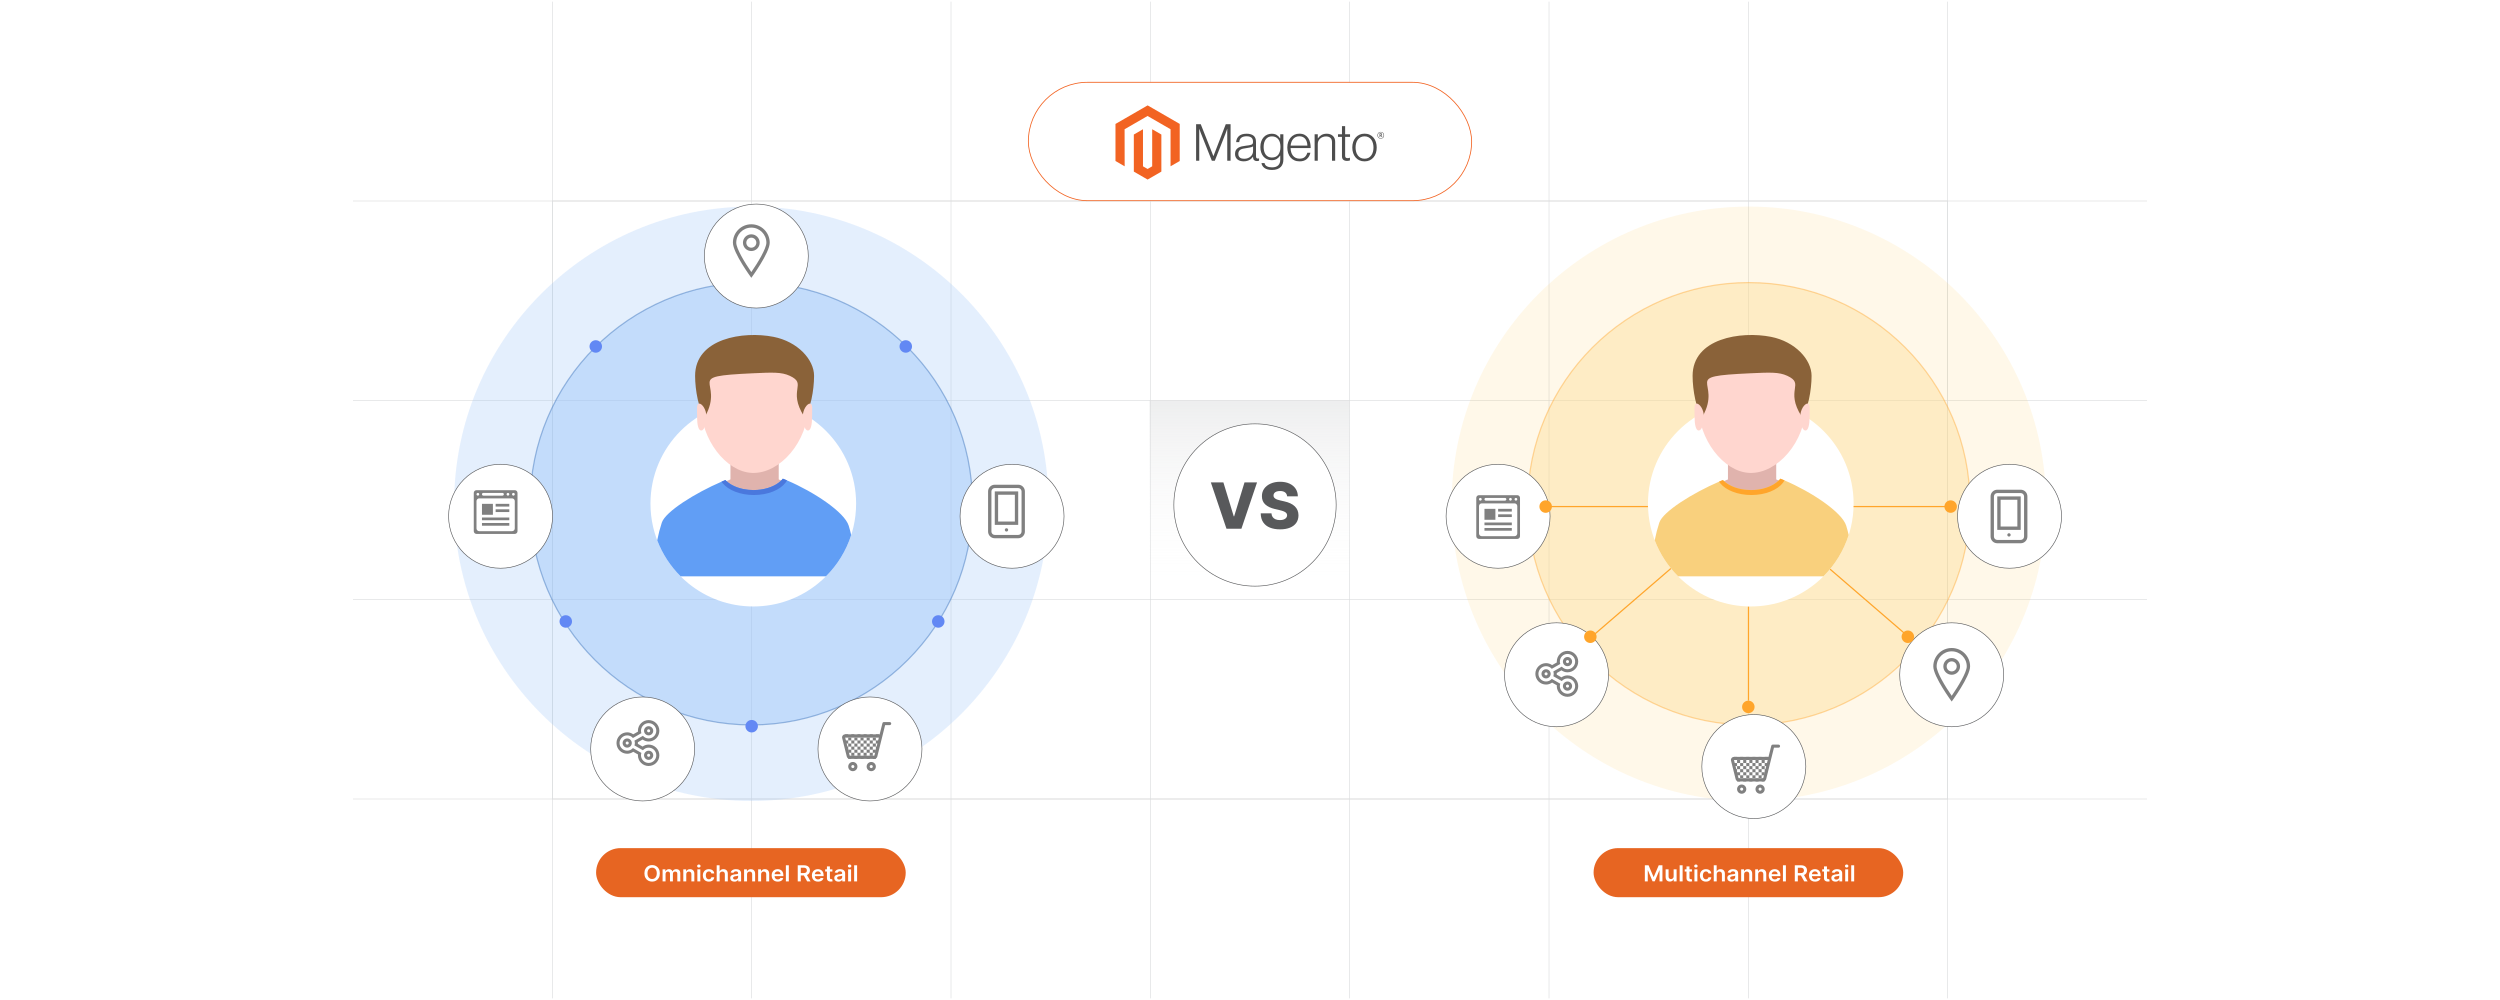 <?xml version="1.0" encoding="UTF-8"?><svg id="Layer_1" xmlns="http://www.w3.org/2000/svg" xmlns:xlink="http://www.w3.org/1999/xlink" viewBox="0 0 1000 400"><defs><linearGradient id="linear-gradient" x1="499.808" y1="240.084" x2="499.808" y2="160.084" gradientUnits="userSpaceOnUse"><stop offset=".054" stop-color="#fff" stop-opacity="0"/><stop offset=".984" stop-color="#dbdcdd"/></linearGradient><filter id="drop-shadow-1" filterUnits="userSpaceOnUse"><feOffset dx="2" dy="2"/><feGaussianBlur result="blur" stdDeviation="3"/><feFlood flood-color="#333" flood-opacity=".07"/><feComposite in2="blur" operator="in"/><feComposite in="SourceGraphic"/></filter><filter id="drop-shadow-2" filterUnits="userSpaceOnUse"><feOffset dx="2" dy="2"/><feGaussianBlur result="blur-2" stdDeviation="3"/><feFlood flood-color="#333" flood-opacity=".07"/><feComposite in2="blur-2" operator="in"/><feComposite in="SourceGraphic"/></filter><filter id="drop-shadow-3" filterUnits="userSpaceOnUse"><feOffset dx="2" dy="2"/><feGaussianBlur result="blur-3" stdDeviation="3"/><feFlood flood-color="#333" flood-opacity=".07"/><feComposite in2="blur-3" operator="in"/><feComposite in="SourceGraphic"/></filter><filter id="drop-shadow-4" filterUnits="userSpaceOnUse"><feOffset dx="2" dy="2"/><feGaussianBlur result="blur-4" stdDeviation="3"/><feFlood flood-color="#333" flood-opacity=".07"/><feComposite in2="blur-4" operator="in"/><feComposite in="SourceGraphic"/></filter><filter id="drop-shadow-5" filterUnits="userSpaceOnUse"><feOffset dx="2" dy="2"/><feGaussianBlur result="blur-5" stdDeviation="3"/><feFlood flood-color="#333" flood-opacity=".07"/><feComposite in2="blur-5" operator="in"/><feComposite in="SourceGraphic"/></filter><filter id="drop-shadow-6" filterUnits="userSpaceOnUse"><feOffset dx="2" dy="2"/><feGaussianBlur result="blur-6" stdDeviation="3"/><feFlood flood-color="#333" flood-opacity=".07"/><feComposite in2="blur-6" operator="in"/><feComposite in="SourceGraphic"/></filter><filter id="drop-shadow-7" filterUnits="userSpaceOnUse"><feOffset dx="2" dy="2"/><feGaussianBlur result="blur-7" stdDeviation="3"/><feFlood flood-color="#333" flood-opacity=".07"/><feComposite in2="blur-7" operator="in"/><feComposite in="SourceGraphic"/></filter><filter id="drop-shadow-8" filterUnits="userSpaceOnUse"><feOffset dx="2" dy="2"/><feGaussianBlur result="blur-8" stdDeviation="3"/><feFlood flood-color="#333" flood-opacity=".07"/><feComposite in2="blur-8" operator="in"/><feComposite in="SourceGraphic"/></filter><filter id="drop-shadow-9" filterUnits="userSpaceOnUse"><feOffset dx="2" dy="2"/><feGaussianBlur result="blur-9" stdDeviation="3"/><feFlood flood-color="#333" flood-opacity=".07"/><feComposite in2="blur-9" operator="in"/><feComposite in="SourceGraphic"/></filter><filter id="drop-shadow-10" filterUnits="userSpaceOnUse"><feOffset dx="2" dy="2"/><feGaussianBlur result="blur-10" stdDeviation="3"/><feFlood flood-color="#333" flood-opacity=".07"/><feComposite in2="blur-10" operator="in"/><feComposite in="SourceGraphic"/></filter><filter id="drop-shadow-11" filterUnits="userSpaceOnUse"><feOffset dx="2" dy="2"/><feGaussianBlur result="blur-11" stdDeviation="3"/><feFlood flood-color="#333" flood-opacity=".07"/><feComposite in2="blur-11" operator="in"/><feComposite in="SourceGraphic"/></filter></defs><rect width="1000" height="400" fill="#fff" stroke-width="0"/><rect x="220.929" y="80.399" width="558.141" height="239.202" fill="none" stroke="#dbdcdd" stroke-miterlimit="10" stroke-width=".25"/><polyline points="858.808 319.601 779.071 319.601 699.333 319.601 619.607 319.601 539.869 319.601 460.131 319.601 380.405 319.601 300.667 319.601 220.929 319.601 141.191 319.601" fill="none" stroke="#dbdcdd" stroke-miterlimit="10" stroke-width=".25"/><polyline points="141.191 239.863 220.929 239.863 300.667 239.863 380.405 239.863 460.131 239.863 539.869 239.863 619.607 239.863 699.333 239.863 779.071 239.863 858.808 239.863" fill="none" stroke="#dbdcdd" stroke-miterlimit="10" stroke-width=".25"/><polyline points="141.191 160.125 220.929 160.125 300.667 160.125 380.405 160.125 460.131 160.125 539.869 160.125 619.607 160.125 699.333 160.125 779.071 160.125 858.808 160.125" fill="none" stroke="#dbdcdd" stroke-miterlimit="10" stroke-width=".25"/><polyline points="858.808 80.399 779.071 80.399 699.333 80.399 619.607 80.399 539.869 80.399 460.131 80.399 380.405 80.399 300.667 80.399 220.929 80.399 141.191 80.399" fill="none" stroke="#dbdcdd" stroke-miterlimit="10" stroke-width=".25"/><polyline points="779.071 399.339 779.071 319.601 779.071 239.863 779.071 160.125 779.071 80.399 779.071 .661" fill="none" stroke="#dbdcdd" stroke-miterlimit="10" stroke-width=".25"/><polyline points="699.333 .661 699.333 80.399 699.333 160.125 699.333 239.863 699.333 319.601 699.333 399.339" fill="none" stroke="#dbdcdd" stroke-miterlimit="10" stroke-width=".25"/><polyline points="619.607 .661 619.607 80.399 619.607 160.125 619.607 239.863 619.607 319.601 619.607 399.339" fill="none" stroke="#dbdcdd" stroke-miterlimit="10" stroke-width=".25"/><polyline points="539.869 .661 539.869 80.399 539.869 160.125 539.869 239.863 539.869 319.601 539.869 399.339" fill="none" stroke="#dbdcdd" stroke-miterlimit="10" stroke-width=".25"/><polyline points="460.131 .661 460.131 80.399 460.131 160.125 460.131 239.863 460.131 319.601 460.131 399.339" fill="none" stroke="#dbdcdd" stroke-miterlimit="10" stroke-width=".25"/><polyline points="380.405 .661 380.405 80.399 380.405 160.125 380.405 239.863 380.405 319.601 380.405 399.339" fill="none" stroke="#dbdcdd" stroke-miterlimit="10" stroke-width=".25"/><polyline points="300.667 .661 300.667 80.399 300.667 160.125 300.667 239.863 300.667 319.601 300.667 399.339" fill="none" stroke="#dbdcdd" stroke-miterlimit="10" stroke-width=".25"/><polyline points="220.929 399.339 220.929 319.601 220.929 239.863 220.929 160.125 220.929 80.399 220.929 .661" fill="none" stroke="#dbdcdd" stroke-miterlimit="10" stroke-width=".25"/><rect x="459.808" y="160.084" width="80" height="80" fill="url(#linear-gradient)" opacity=".47" stroke-width="0"/><g filter="url(#drop-shadow-1)"><circle cx="500" cy="200" r="32.462" fill="#fff" stroke="#58595b" stroke-miterlimit="10" stroke-width=".25"/><path d="M487.354,190.958l4.147,13.584h.154l4.147-13.584h5.017l-6.258,18.546h-5.968l-6.257-18.546h5.017Z" fill="#58595b" stroke-width="0"/><path d="M512.845,196.518c-.06-.664-.327-1.182-.801-1.553-.475-.372-1.149-.558-2.024-.558-.579,0-1.062.076-1.449.227-.386.151-.676.357-.869.62s-.293.564-.299.901c-.012.277.044.522.168.733.123.212.305.398.543.557.238.16.526.301.865.421.338.121.718.227,1.141.317l1.594.362c.918.199,1.728.465,2.432.797s1.295.728,1.774,1.187c.48.459.844.986,1.092,1.584.247.598.374,1.269.38,2.011-.006,1.171-.302,2.177-.888,3.016-.585.839-1.426,1.481-2.522,1.929-1.096.446-2.416.67-3.962.67-1.552,0-2.903-.232-4.057-.697s-2.05-1.171-2.689-2.119c-.64-.947-.969-2.146-.987-3.595h4.292c.037.598.196,1.096.48,1.494.283.398.675.7,1.173.905s1.076.309,1.733.309c.605,0,1.119-.082,1.544-.245.426-.163.754-.39.983-.679.229-.29.347-.622.352-.996-.006-.351-.114-.65-.326-.901-.211-.25-.535-.468-.973-.652-.439-.184-.995-.354-1.671-.511l-1.938-.453c-1.605-.368-2.87-.965-3.794-1.788-.924-.824-1.383-1.94-1.376-3.347-.007-1.147.302-2.152.923-3.016.622-.863,1.482-1.536,2.581-2.019,1.099-.483,2.352-.725,3.758-.725,1.438,0,2.686.243,3.745.729,1.06.486,1.882,1.167,2.468,2.042.585.876.884,1.89.896,3.043h-4.293Z" fill="#58595b" stroke-width="0"/></g><rect x="238.437" y="339.245" width="123.849" height="19.635" rx="9.818" ry="9.818" fill="#e76522" stroke-width="0"/><path d="M263.935,349.336c0,.695-.135,1.29-.404,1.785-.271.494-.637.873-1.101,1.136-.465.263-.99.394-1.578.394s-1.113-.132-1.577-.396c-.465-.264-.831-.643-1.101-1.137-.271-.495-.405-1.089-.405-1.782,0-.695.135-1.291.405-1.785.27-.495.636-.873,1.101-1.136.464-.263.989-.395,1.577-.395s1.113.132,1.578.395c.464.263.83.641,1.101,1.136.27.494.404,1.09.404,1.785ZM262.713,349.336c0-.489-.079-.903-.238-1.24-.158-.337-.377-.593-.656-.766s-.602-.26-.967-.26c-.364,0-.686.087-.967.26-.279.173-.498.429-.656.766s-.237.751-.237,1.24.079.902.237,1.24c.158.337.377.592.656.766.28.173.603.26.967.26.365,0,.688-.087.967-.26.279-.174.498-.429.656-.766.159-.338.238-.751.238-1.24Z" fill="#fff" stroke-width="0"/><path d="M265.035,352.562v-4.84h1.134v.822h.059c.105-.277.278-.494.521-.65.242-.157.531-.235.868-.235.341,0,.628.079.863.238.234.158.399.374.496.647h.053c.111-.269.3-.483.565-.644.266-.161.581-.241.945-.241.463,0,.841.141,1.134.423.293.281.439.691.439,1.231v3.249h-1.188v-3.072c0-.301-.083-.52-.249-.66s-.369-.21-.609-.21c-.286,0-.51.086-.67.257-.161.172-.241.394-.241.667v3.019h-1.163v-3.119c0-.25-.078-.45-.234-.6-.156-.148-.359-.224-.61-.224-.171,0-.326.042-.466.125s-.251.199-.334.35-.125.325-.125.524v2.943h-1.185Z" fill="#fff" stroke-width="0"/><path d="M274.503,349.726v2.836h-1.185v-4.84h1.134v.822h.059c.116-.272.301-.486.556-.646.254-.159.569-.239.945-.239.347,0,.65.071.909.215.259.143.459.35.603.62.143.272.214.6.211.986v3.082h-1.185v-2.905c0-.323-.087-.577-.261-.76s-.413-.273-.719-.273c-.208,0-.392.043-.553.131-.16.087-.286.212-.376.376-.091.164-.137.362-.137.596Z" fill="#fff" stroke-width="0"/><path d="M279.54,347.035c-.189,0-.35-.06-.485-.181s-.203-.267-.203-.436c0-.172.067-.319.203-.44.136-.121.297-.182.485-.182.19,0,.352.06.486.182.134.12.201.268.201.44,0,.17-.067.315-.201.436-.135.121-.297.181-.486.181ZM278.943,352.562v-4.84h1.185v4.84h-1.185Z" fill="#fff" stroke-width="0"/><path d="M283.543,352.657c-.503,0-.934-.106-1.293-.318s-.636-.506-.829-.881c-.192-.375-.289-.808-.289-1.297,0-.491.098-.926.295-1.303.196-.377.474-.671.833-.882.359-.212.785-.317,1.276-.317.408,0,.77.072,1.086.216.315.144.567.347.755.608.189.262.295.566.321.915h-1.134c-.045-.232-.154-.428-.325-.584-.172-.156-.4-.235-.686-.235-.242,0-.456.062-.639.188-.184.125-.326.305-.428.538-.102.232-.152.512-.152.838,0,.33.05.612.15.849s.242.419.425.546c.182.127.397.19.644.19.175,0,.331-.032.47-.096.139-.065.255-.157.35-.279.094-.122.158-.27.192-.444h1.134c-.028.343-.133.645-.315.909-.181.264-.428.47-.74.617-.312.148-.68.223-1.101.223Z" fill="#fff" stroke-width="0"/><path d="M287.86,349.726v2.836h-1.185v-6.453h1.16v2.436h.059c.118-.273.301-.489.549-.647.248-.159.565-.238.948-.238.35,0,.654.07.914.211.26.142.462.347.605.618.144.271.215.602.215.992v3.082h-1.187v-2.905c0-.325-.086-.579-.26-.761s-.417-.273-.73-.273c-.209,0-.397.043-.561.131-.165.087-.294.212-.387.376s-.14.362-.14.596Z" fill="#fff" stroke-width="0"/><path d="M293.777,352.66c-.319,0-.606-.055-.86-.165-.254-.11-.455-.274-.603-.49-.147-.217-.222-.483-.222-.801,0-.273.053-.499.157-.677.105-.179.248-.322.43-.429.182-.107.386-.189.614-.244s.465-.097.709-.122c.295-.029.534-.056.718-.08s.317-.061.401-.113.126-.132.126-.241v-.019c0-.237-.073-.422-.22-.552-.145-.13-.356-.195-.632-.195-.291,0-.52.06-.69.183-.17.122-.283.266-.343.432l-1.107-.151c.088-.294.231-.54.433-.738.201-.199.446-.348.737-.448.29-.1.611-.149.963-.149.242,0,.484.027.725.082s.459.144.658.27c.198.125.358.295.479.509.122.215.183.482.183.804v3.239h-1.141v-.665h-.039c-.072.135-.173.26-.303.377-.131.116-.293.21-.488.28s-.425.105-.686.105ZM294.085,351.822c.238,0,.444-.046.619-.138.175-.091.31-.212.405-.363.095-.151.143-.316.143-.495v-.57c-.038.029-.101.057-.189.082-.089.025-.188.047-.297.066-.109.019-.218.035-.324.05-.107.015-.2.027-.278.038-.177.023-.336.06-.476.113s-.25.126-.331.219c-.08.094-.121.214-.121.361,0,.21.08.368.239.476s.362.161.609.161Z" fill="#fff" stroke-width="0"/><path d="M298.815,349.726v2.836h-1.185v-4.84h1.134v.822h.059c.116-.272.301-.486.556-.646.254-.159.569-.239.945-.239.347,0,.65.071.909.215.259.143.459.35.603.62.143.272.214.6.211.986v3.082h-1.185v-2.905c0-.323-.087-.577-.261-.76s-.413-.273-.719-.273c-.208,0-.392.043-.553.131-.16.087-.286.212-.376.376-.091.164-.137.362-.137.596Z" fill="#fff" stroke-width="0"/><path d="M304.441,349.726v2.836h-1.185v-4.84h1.134v.822h.059c.116-.272.301-.486.556-.646.254-.159.569-.239.945-.239.347,0,.65.071.909.215.259.143.459.35.603.62.143.272.214.6.211.986v3.082h-1.185v-2.905c0-.323-.087-.577-.261-.76s-.413-.273-.719-.273c-.208,0-.392.043-.553.131-.16.087-.286.212-.376.376-.091.164-.137.362-.137.596Z" fill="#fff" stroke-width="0"/><path d="M311.108,352.657c-.504,0-.94-.102-1.306-.305-.365-.202-.646-.49-.843-.863-.197-.373-.295-.812-.295-1.318,0-.498.099-.935.296-1.312.198-.377.475-.671.831-.882.355-.212.774-.317,1.255-.317.31,0,.603.048.879.144s.521.243.734.442c.213.2.381.454.503.762s.184.674.184,1.098v.35h-4.125v-.769h2.988c-.003-.219-.052-.413-.147-.585-.097-.171-.231-.306-.401-.404-.172-.099-.371-.148-.599-.148-.242,0-.455.057-.639.169s-.326.259-.428.441c-.102.182-.153.38-.155.597v.671c0,.282.054.522.16.724.107.2.257.353.449.46s.417.159.675.159c.173,0,.329-.023.469-.071.14-.047.261-.117.363-.209.102-.093.181-.207.232-.344l1.107.12c-.069.281-.202.526-.398.735s-.445.371-.749.485-.65.172-1.042.172Z" fill="#fff" stroke-width="0"/><path d="M315.534,346.109v6.453h-1.185v-6.453h1.185Z" fill="#fff" stroke-width="0"/><path d="M319.096,352.562v-6.453h2.516c.516,0,.948.086,1.299.258.351.173.616.414.797.724.18.31.27.671.27,1.082,0,.414-.091.772-.273,1.076-.182.304-.45.538-.804.703-.354.165-.789.247-1.305.247h-1.792v-.971h1.629c.301,0,.548-.04.74-.121s.335-.199.428-.356c.093-.156.139-.349.139-.578,0-.229-.047-.425-.141-.588-.094-.162-.237-.286-.429-.371-.192-.085-.44-.128-.744-.128h-1.114v5.477h-1.215ZM322.561,349.638l1.661,2.924h-1.356l-1.632-2.924h1.327Z" fill="#fff" stroke-width="0"/><path d="M327.201,352.657c-.504,0-.94-.102-1.306-.305-.365-.202-.646-.49-.843-.863-.197-.373-.295-.812-.295-1.318,0-.498.099-.935.296-1.312.198-.377.475-.671.831-.882.355-.212.774-.317,1.255-.317.31,0,.603.048.879.144s.521.243.734.442c.213.2.381.454.503.762s.184.674.184,1.098v.35h-4.125v-.769h2.988c-.003-.219-.052-.413-.147-.585-.097-.171-.231-.306-.401-.404-.172-.099-.371-.148-.599-.148-.242,0-.455.057-.639.169s-.326.259-.428.441c-.102.182-.153.38-.155.597v.671c0,.282.054.522.16.724.107.2.257.353.449.46s.417.159.675.159c.173,0,.329-.023.469-.071.14-.047.261-.117.363-.209.102-.093.181-.207.232-.344l1.107.12c-.069.281-.202.526-.398.735s-.445.371-.749.485-.65.172-1.042.172Z" fill="#fff" stroke-width="0"/><path d="M332.954,347.722v.882h-2.893v-.882h2.893ZM330.775,346.562h1.187v4.544c0,.153.024.271.073.352s.114.136.195.165c.08.03.17.045.269.045.074,0,.143-.006.205-.017.061-.01.109-.019.142-.028l.2.893c-.064.021-.153.044-.271.069-.116.024-.259.039-.427.044-.298.008-.565-.035-.803-.131-.238-.096-.427-.244-.565-.446-.139-.201-.207-.453-.205-.756v-4.733Z" fill="#fff" stroke-width="0"/><path d="M335.395,352.66c-.319,0-.606-.055-.86-.165-.254-.11-.455-.274-.603-.49-.147-.217-.222-.483-.222-.801,0-.273.053-.499.157-.677.105-.179.248-.322.43-.429.182-.107.386-.189.614-.244s.465-.097.709-.122c.295-.029.534-.056.718-.08s.317-.061.401-.113.126-.132.126-.241v-.019c0-.237-.073-.422-.22-.552-.145-.13-.356-.195-.632-.195-.291,0-.52.06-.69.183-.17.122-.283.266-.343.432l-1.107-.151c.088-.294.231-.54.433-.738.201-.199.446-.348.737-.448.29-.1.611-.149.963-.149.242,0,.484.027.725.082s.459.144.658.27c.198.125.358.295.479.509.122.215.183.482.183.804v3.239h-1.141v-.665h-.039c-.072.135-.173.26-.303.377-.131.116-.293.21-.488.28s-.425.105-.686.105ZM335.703,351.822c.238,0,.444-.046.619-.138.175-.091.31-.212.405-.363.095-.151.143-.316.143-.495v-.57c-.038.029-.101.057-.189.082-.089.025-.188.047-.297.066-.109.019-.218.035-.324.05-.107.015-.2.027-.278.038-.177.023-.336.06-.476.113s-.25.126-.331.219c-.08.094-.121.214-.121.361,0,.21.08.368.239.476s.362.161.609.161Z" fill="#fff" stroke-width="0"/><path d="M339.845,347.035c-.189,0-.35-.06-.485-.181s-.203-.267-.203-.436c0-.172.067-.319.203-.44.136-.121.297-.182.485-.182.19,0,.352.06.486.182.134.12.201.268.201.44,0,.17-.067.315-.201.436-.135.121-.297.181-.486.181ZM339.248,352.562v-4.84h1.185v4.84h-1.185Z" fill="#fff" stroke-width="0"/><path d="M342.838,346.109v6.453h-1.185v-6.453h1.185Z" fill="#fff" stroke-width="0"/><path d="M300.525,320.374c-65.546,0-118.872-53.326-118.872-118.874s53.326-118.87,118.872-118.87,118.874,53.326,118.874,118.87-53.326,118.874-118.874,118.874Z" fill="#97c2f8" opacity=".25" stroke-width="0"/><path d="M300.525,289.969c-48.78,0-88.466-39.687-88.466-88.468s39.687-88.465,88.466-88.465,88.468,39.687,88.468,88.465-39.687,88.468-88.468,88.468Z" fill="#97c2f8" opacity=".42" stroke="#2d68b2" stroke-miterlimit="10" stroke-width=".5"/><path d="M342.442,201.449c0,12.896-5.932,24.399-15.211,31.933-7.073,5.756-16.092,9.204-25.917,9.204s-18.844-3.448-25.917-9.204c-9.28-7.534-15.211-19.037-15.211-31.933,0-22.712,18.416-41.129,41.129-41.129s41.129,18.416,41.129,41.129Z" fill="#fff" stroke-width="0"/><g id="Layer_1-2"><polygon points="292.18 183.534 311.488 183.534 311.488 193.746 301.827 197.242 292.18 193.746 292.18 183.534" fill="#e0b3ad" fill-rule="evenodd" stroke-width="0"/><ellipse cx="301.834" cy="197.943" rx="15.997" ry="7.722" fill="#e0b3ad" stroke-width="0"/><path d="M340.483,214.003c-2.012,6.32-5.518,11.964-10.109,16.539h-58.121c-4.072-4.056-7.279-8.945-9.37-14.416.503-2.531,1.148-4.984,1.839-7.074,1.446-4.418,13.347-11.838,23.896-16.382h.016c.519-.236,1.022-.456,1.525-.66.141.157.283.299.44.44h.016c.173.173.362.33.566.472.126.11.252.204.377.283.204.157.409.283.629.424.016,0,.016.016.031.016.126.11.283.189.424.267h.016c.016,0,.016.016.031.016,1.336.77,2.924,1.337,4.669,1.698h.032c1.258.251,2.625.393,4.025.393,2.028,0,3.946-.283,5.644-.802.204-.063.409-.11.597-.204.519-.157,1.006-.346,1.478-.582.189-.094.393-.173.566-.267.503-.252.975-.535,1.415-.849.141-.094.252-.173.377-.283.063-.031.141-.094.204-.141.283-.22.535-.44.786-.692v-.016h.016c.079-.063.141-.142.22-.22.141-.173.283-.33.424-.503.55.22,1.101.456,1.666.692,10.722,4.559,23.016,12.703,24.682,18.127.362,1.163.692,2.421.99,3.726Z" fill="#619ef5" stroke-width="0"/><path d="M323.323,162.004c0,14.683-11.467,27.643-22.553,27.158-10.378-.454-20.424-13.414-20.424-27.158,0-24.39,10.806-25.934,20.773-26.12,10.99-.205,22.204.623,22.204,26.12Z" fill="#ffd6cf" fill-rule="evenodd" stroke-width="0"/><path d="M325.63,150.352c0,5.605-1.463,13.927-3.971,16.274-6.849-10.801,1.501-12.943-5.769-16.312-3.314-1.536-6.951-1.359-14.789-.998-28.826,1.329-10.868,2.677-19.089,17.313-2.51-2.347-3.973-10.671-3.973-16.276,0-15.063,19.326-18,31.365-15.616,9.673,1.915,16.226,9.091,16.226,15.616h0Z" fill="#8a6239" fill-rule="evenodd" stroke-width="0"/><path d="M279.659,161.425c1.153,0,2.913,2.319,2.913,5.332s-.934,5.456-2.087,5.456-1.652-2.443-1.652-5.456-.327-5.332.826-5.332h0Z" fill="#ffd6cf" fill-rule="evenodd" stroke-width="0"/><path d="M324.009,161.425c-1.153,0-2.913,2.319-2.913,5.332s.934,5.456,2.087,5.456,1.652-2.443,1.652-5.456.327-5.332-.826-5.332Z" fill="#ffd6cf" fill-rule="evenodd" stroke-width="0"/><path d="M292.18,193.636c-.584-.364-1.115-.762-1.582-1.189-.154-.141-.302-.286-.443-.433-.509.209-1.023.425-1.54.648.139.213.291.421.457.625,2.273,2.798,7.011,4.722,12.487,4.722,5.624,0,10.469-2.029,12.666-4.951.222-.295.416-.599.582-.91-.558-.237-1.111-.465-1.659-.682-.197.248-.414.489-.649.721-.307.304-.645.595-1.011.871-2.406,1.812-6.026,2.965-10.076,2.965-1.416,0-2.779-.141-4.056-.402-1.759-.359-3.355-.945-4.7-1.704-.162-.091-.321-.185-.475-.282h0Z" fill="#4a78dd" fill-rule="evenodd" stroke-width="0"/></g><path d="M342.448,201.442c0,4.386-.692,8.6-1.965,12.561-2.012,6.32-5.518,11.964-10.109,16.539-.99,1.006-2.044,1.949-3.144,2.846-7.074,5.754-16.099,9.197-25.909,9.197-9.826,0-18.85-3.443-25.924-9.197-1.1-.896-2.154-1.839-3.144-2.846-4.072-4.056-7.279-8.945-9.37-14.416-1.745-4.559-2.704-9.511-2.704-14.684,0-14.416,7.42-27.103,18.661-34.429.582-.393,1.179-.77,1.776-1.101.189-.126.377-.236.566-.33.377-.22.77-.44,1.163-.629.22-.126.44-.236.676-.346,5.502-2.751,11.728-4.292,18.299-4.292,7.059,0,13.725,1.792,19.526,4.936.126.063.236.126.362.205.33.173.66.346.975.566.267.142.535.299.786.456.629.377,1.242.786,1.839,1.226,10.659,7.42,17.639,19.777,17.639,33.738Z" fill="none" stroke-width="0"/><circle cx="300.526" cy="100.42" r="20.794" fill="#fff" filter="url(#drop-shadow-2)" stroke="#58595b" stroke-miterlimit="10" stroke-width=".25"/><g id="Location"><path d="M300.526,89.709c-4.067,0-7.364,3.297-7.364,7.364s7.364,14.058,7.364,14.058c0,0,7.364-9.991,7.364-14.058s-3.297-7.364-7.364-7.364ZM294.501,97.073c0-3.322,2.703-6.025,6.025-6.025s6.025,2.703,6.025,6.025c0,2.314-3.348,7.901-6.025,11.755-2.676-3.854-6.025-9.441-6.025-11.755ZM300.526,93.725c-1.849,0-3.347,1.498-3.347,3.347s1.498,3.347,3.347,3.347,3.347-1.498,3.347-3.347-1.498-3.347-3.347-3.347ZM300.526,99.081c-1.107,0-2.008-.901-2.008-2.008s.901-2.008,2.008-2.008,2.008.901,2.008,2.008-.901,2.008-2.008,2.008Z" fill="gray" fill-rule="evenodd" stroke-width="0"/></g><circle cx="255.065" cy="297.585" r="20.794" fill="#fff" filter="url(#drop-shadow-3)" stroke="#58595b" stroke-miterlimit="10" stroke-width=".25"/><g id="Share_1"><path d="M259.453,294.154c1.014,0,1.837-.823,1.837-1.837s-.823-1.837-1.837-1.837-1.837.823-1.837,1.837.823,1.837,1.837,1.837ZM259.453,291.705c.338,0,.612.275.612.612s-.274.612-.612.612-.612-.275-.612-.612.274-.612.612-.612ZM259.453,300.277c-1.014,0-1.837.823-1.837,1.837s.823,1.837,1.837,1.837,1.837-.823,1.837-1.837-.823-1.837-1.837-1.837ZM259.453,302.726c-.338,0-.612-.275-.612-.612s.274-.612.612-.612.612.275.612.612-.274.612-.612.612ZM250.881,295.379c-1.014,0-1.837.823-1.837,1.837s.823,1.837,1.837,1.837,1.837-.823,1.837-1.837-.823-1.837-1.837-1.837ZM250.881,297.828c-.338,0-.612-.275-.612-.612s.274-.612.612-.612.612.275.612.612-.274.612-.612.612Z" fill="gray" fill-rule="evenodd" stroke-width="0"/></g><g id="Share_2"><path d="M259.453,297.828c-.906,0-1.727.306-2.416.789l-1.901-1.086c.008-.105.031-.208.031-.316,0-.108-.023-.21-.031-.316l1.901-1.087c.689.484,1.509.79,2.416.79,2.365,0,4.286-1.918,4.286-4.286s-1.92-4.286-4.286-4.286-4.286,1.918-4.286,4.286c0,.108.023.21.031.316l-1.901,1.086c-.689-.483-1.509-.789-2.416-.789-2.366,0-4.286,1.918-4.286,4.286s1.919,4.286,4.286,4.286c.906,0,1.727-.306,2.416-.789l1.901,1.086c-.008.105-.031.208-.031.316,0,2.368,1.919,4.286,4.286,4.286s4.286-1.918,4.286-4.286-1.919-4.286-4.286-4.286ZM259.453,305.175c-1.688,0-3.061-1.373-3.061-3.061,0-.334.067-.648.166-.95l-.424-.243-1.888-1.079-1.075-.615c-.562.637-1.374,1.049-2.289,1.049-1.688,0-3.061-1.373-3.061-3.061s1.373-3.061,3.061-3.061c.915,0,1.727.411,2.289,1.049l.518-.295,1.785-1.021,1.085-.619c-.099-.301-.166-.616-.166-.95,0-1.688,1.373-3.061,3.061-3.061s3.061,1.373,3.061,3.061-1.373,3.061-3.061,3.061c-.915,0-1.727-.411-2.289-1.049l-.356.204-2.499,1.428-.532.304c.099.301.166.616.166.95s-.067.648-.166.95l.535.306,2.366,1.351.487.279c.562-.637,1.374-1.049,2.289-1.049,1.688,0,3.061,1.373,3.061,3.061s-1.373,3.061-3.061,3.061Z" fill="gray" stroke-width="0"/></g><circle cx="345.987" cy="297.585" r="20.794" fill="#fff" filter="url(#drop-shadow-4)" stroke="#58595b" stroke-miterlimit="10" stroke-width=".25"/><g id="Shopping_Cart_1"><path d="M338.06,293.728v1.228h1.228v-1.228h-1.228ZM338.06,296.185v1.228h1.228v-1.228h-1.228ZM340.517,294.957h-1.228v1.228h1.228v-1.228ZM341.745,293.728h-1.228v1.228h1.228v-1.228ZM341.745,296.185h-1.228v1.228h1.228v-1.228ZM340.517,297.414h-1.228v1.228h1.228v-1.228ZM338.06,298.642v1.228h1.228v-1.228h-1.228ZM339.288,299.871v1.228h1.228v-1.228h-1.228ZM340.517,298.642v1.228h1.228v-1.228h-1.228ZM340.517,301.099v1.228h1.228v-1.228h-1.228ZM339.288,303.556h1.228v-1.228h-1.228v1.228ZM341.745,303.556h1.228v-1.228h-1.228v1.228ZM341.745,299.871v1.228h1.228v-1.228h-1.228ZM341.745,297.414v1.228h1.228v-1.228h-1.228ZM342.974,296.185v-1.228h-1.228v1.228h1.228ZM344.202,293.728h-1.228v1.228h1.228v-1.228ZM344.202,297.414v-1.228h-1.228v1.228h1.228ZM342.974,298.642v1.228h1.228v-1.228h-1.228ZM342.974,301.099v1.228h1.228v-1.228h-1.228ZM344.202,303.556h1.228v-1.228h-1.228v1.228ZM344.202,299.871v1.228h1.228v-1.228h-1.228ZM345.43,298.642v-1.228h-1.228v1.228h1.228ZM345.43,296.185v-1.228h-1.228v1.228h1.228ZM346.659,293.728h-1.228v1.228h1.228v-1.228ZM346.659,297.414v-1.228h-1.228v1.228h1.228ZM345.43,299.871h1.228v-1.228h-1.228v1.228ZM345.43,301.099v1.228h1.228v-1.228h-1.228ZM346.659,303.556h1.228v-1.228h-1.228v1.228ZM346.659,301.099h1.228v-1.228h-1.228v1.228ZM346.659,298.642h1.228v-1.228h-1.228v1.228ZM347.887,296.185v-1.228h-1.228v1.228h1.228ZM349.116,293.728h-1.228v1.228h1.228v-1.228ZM347.887,297.414h1.228v-1.228h-1.228v1.228ZM347.887,299.871h1.228v-1.228h-1.228v1.228ZM347.887,302.327h1.228v-1.228h-1.228v1.228ZM350.344,303.556v-1.228h-1.228v1.228h1.228ZM349.116,301.099h1.228v-1.228h-1.228v1.228ZM349.116,298.642h1.228v-1.228h-1.228v1.228ZM349.116,294.957v1.228h1.228v-1.228h-1.228ZM351.573,293.728h-1.228v1.228h1.228v-1.228ZM351.573,297.414v-1.228h-1.228v1.228h1.228ZM351.573,299.871v-1.228h-1.228v1.228h1.228Z" fill="gray" fill-rule="evenodd" stroke-width="0"/></g><g id="Shopping_Cart_2"><path d="M341.131,304.784c-1.018,0-1.843.825-1.843,1.843s.825,1.843,1.843,1.843,1.843-.825,1.843-1.843-.825-1.843-1.843-1.843ZM341.131,307.241c-.339,0-.614-.275-.614-.614,0-.34.275-.614.614-.614s.614.275.614.614c0,.339-.275.614-.614.614ZM348.502,304.784c-1.018,0-1.843.825-1.843,1.843s.825,1.843,1.843,1.843,1.843-.825,1.843-1.843-.825-1.843-1.843-1.843ZM348.502,307.241c-.339,0-.614-.275-.614-.614,0-.34.275-.614.614-.614s.614.275.614.614c0,.339-.275.614-.614.614ZM355.872,288.815h-2.303c-.282,0-.527.192-.596.466l-1.112,4.448h-13.801c-.379,0-.735.175-.968.473-.233.298-.316.687-.224,1.054l1.843,7.371c.137.546.628.93,1.192.93h9.828c.564,0,1.055-.384,1.192-.93l3.127-12.582h1.823c.34,0,.614-.275.614-.614s-.275-.614-.614-.614ZM349.73,302.327h-9.828l-1.843-7.37h13.494l-1.824,7.37Z" fill="gray" fill-rule="evenodd" stroke-width="0"/></g><circle cx="402.82" cy="204.502" r="20.794" fill="#fff" filter="url(#drop-shadow-5)" stroke="#58595b" stroke-miterlimit="10" stroke-width=".25"/><g id="Mobile_1"><path d="M407.281,193.885h-9.372c-1.479,0-2.678,1.199-2.678,2.678v16.066c0,1.479,1.199,2.678,2.678,2.678h9.372c1.479,0,2.678-1.199,2.678-2.678v-16.066c0-1.479-1.199-2.678-2.678-2.678ZM408.62,212.629c0,.739-.6,1.339-1.339,1.339h-9.372c-.739,0-1.339-.6-1.339-1.339v-16.066c0-.739.6-1.339,1.339-1.339h9.372c.739,0,1.339.6,1.339,1.339v16.066ZM402.595,211.29c-.37,0-.669.299-.669.669s.299.669.669.669.669-.299.669-.669-.299-.669-.669-.669Z" fill="gray" fill-rule="evenodd" stroke-width="0"/></g><g id="Mobile_2"><path d="M397.909,196.563v13.389h9.372v-13.389h-9.372ZM405.942,208.613h-6.694v-10.711h6.694v10.711Z" fill="gray" stroke-width="0"/></g><circle cx="198.232" cy="204.502" r="20.794" fill="#fff" filter="url(#drop-shadow-6)" stroke="#58595b" stroke-miterlimit="10" stroke-width=".25"/><g id="Application_1"><path d="M197.161,201.536h-4.375v4.375h4.375v-4.375ZM192.786,208.099h10.938v-1.094h-10.938v1.094ZM192.786,210.286h10.938v-1.094h-10.938v1.094ZM198.255,201.536v1.094h5.469v-1.094h-5.469ZM198.255,204.818h5.469v-1.094h-5.469v1.094Z" fill="gray" fill-rule="evenodd" stroke-width="0"/></g><g id="Application_2"><path d="M205.911,196.068h-15.312c-.603,0-1.094.491-1.094,1.094v15.312c0,.603.491,1.094,1.094,1.094h15.312c.603,0,1.094-.491,1.094-1.094v-15.312c0-.603-.491-1.094-1.094-1.094ZM203.177,197.161c.302,0,.547.245.547.547s-.245.547-.547.547-.547-.245-.547-.547.245-.547.547-.547ZM193.333,197.161h7.656c.302,0,.547.245.547.547s-.245.547-.547.547h-7.656c-.302,0-.547-.245-.547-.547s.245-.547.547-.547ZM191.146,197.161c.302,0,.547.245.547.547s-.245.547-.547.547-.547-.245-.547-.547.245-.547.547-.547ZM205.911,211.38c0,.603-.491,1.094-1.094,1.094h-13.125c-.603,0-1.094-.491-1.094-1.094v-10.938c0-.603.491-1.094,1.094-1.094h13.125c.603,0,1.094.491,1.094,1.094v10.938ZM205.364,198.255c-.302,0-.547-.245-.547-.547s.245-.547.547-.547.547.245.547.547-.245.547-.547.547Z" fill="gray" stroke-width="0"/></g><circle cx="238.309" cy="138.584" r="2.5" fill="#6288f4" stroke-width="0"/><circle cx="362.308" cy="138.584" r="2.5" fill="#6288f4" stroke-width="0"/><circle cx="375.308" cy="248.584" r="2.5" fill="#6288f4" stroke-width="0"/><circle cx="226.309" cy="248.584" r="2.5" fill="#6288f4" stroke-width="0"/><circle cx="300.667" cy="290.481" r="2.5" fill="#6288f4" stroke-width="0"/><path d="M699.525,320.374c-65.546,0-118.872-53.326-118.872-118.874s53.326-118.87,118.872-118.87,118.874,53.326,118.874,118.87-53.326,118.874-118.874,118.874Z" fill="#fdc346" opacity=".12" stroke-width="0"/><path d="M699.525,289.969c-48.78,0-88.466-39.687-88.466-88.468s39.687-88.465,88.466-88.465,88.468,39.687,88.468,88.465-39.687,88.468-88.468,88.468Z" fill="#fddc95" opacity=".42" stroke="#ffa52b" stroke-miterlimit="10" stroke-width=".5"/><line x1="699.39" y1="242.586" x2="699.39" y2="280.262" fill="none" stroke="#ffa52b" stroke-miterlimit="10" stroke-width=".5"/><line x1="668.381" y1="227.367" x2="636.67" y2="254.698" fill="none" stroke="#ffa52b" stroke-miterlimit="10" stroke-width=".5"/><line x1="731.67" y1="227.367" x2="763.381" y2="254.698" fill="none" stroke="#ffa52b" stroke-miterlimit="10" stroke-width=".5"/><line x1="618.265" y1="202.63" x2="659.179" y2="202.63" fill="none" stroke="#ffa52b" stroke-miterlimit="10" stroke-width=".5"/><line x1="738.265" y1="202.63" x2="779.179" y2="202.63" fill="none" stroke="#ffa52b" stroke-miterlimit="10" stroke-width=".5"/><path d="M741.442,201.449c0,12.896-5.932,24.399-15.211,31.933-7.073,5.756-16.092,9.204-25.917,9.204s-18.844-3.448-25.917-9.204c-9.28-7.534-15.211-19.037-15.211-31.933,0-22.712,18.416-41.129,41.129-41.129s41.129,18.416,41.129,41.129Z" fill="#fff" stroke-width="0"/><g id="Layer_1-3"><polygon points="691.181 183.534 710.488 183.534 710.488 193.746 700.827 197.242 691.181 193.746 691.181 183.534" fill="#e0b3ad" fill-rule="evenodd" stroke-width="0"/><ellipse cx="700.834" cy="197.943" rx="15.997" ry="7.722" fill="#e0b3ad" stroke-width="0"/><path d="M739.483,214.003c-2.012,6.32-5.518,11.964-10.109,16.539h-58.121c-4.072-4.056-7.279-8.945-9.37-14.416.503-2.531,1.148-4.984,1.839-7.074,1.446-4.418,13.347-11.838,23.896-16.382h.016c.519-.236,1.022-.456,1.525-.66.141.157.283.299.44.44h.016c.173.173.362.33.566.472.126.11.252.204.377.283.204.157.409.283.629.424.016,0,.016.016.031.016.126.11.283.189.424.267h.016c.016,0,.016.016.031.016,1.336.77,2.924,1.337,4.669,1.698h.032c1.258.251,2.625.393,4.025.393,2.028,0,3.946-.283,5.644-.802.204-.063.409-.11.597-.204.519-.157,1.006-.346,1.478-.582.189-.094.393-.173.566-.267.503-.252.975-.535,1.415-.849.141-.094.252-.173.377-.283.063-.031.141-.094.204-.141.283-.22.535-.44.786-.692v-.016h.016c.079-.063.141-.142.22-.22.141-.173.283-.33.424-.503.55.22,1.101.456,1.666.692,10.722,4.559,23.016,12.703,24.682,18.127.362,1.163.692,2.421.99,3.726Z" fill="#f9d07d" stroke-width="0"/><path d="M722.323,162.004c0,14.683-11.467,27.643-22.553,27.158-10.378-.454-20.424-13.414-20.424-27.158,0-24.39,10.806-25.934,20.773-26.12,10.99-.205,22.204.623,22.204,26.12Z" fill="#ffd6cf" fill-rule="evenodd" stroke-width="0"/><path d="M724.63,150.352c0,5.605-1.463,13.927-3.971,16.274-6.849-10.801,1.501-12.943-5.769-16.312-3.314-1.536-6.951-1.359-14.789-.998-28.826,1.329-10.868,2.677-19.089,17.313-2.51-2.347-3.973-10.671-3.973-16.276,0-15.063,19.326-18,31.365-15.616,9.673,1.915,16.226,9.091,16.226,15.616h0Z" fill="#8a6239" fill-rule="evenodd" stroke-width="0"/><path d="M678.659,161.425c1.153,0,2.913,2.319,2.913,5.332s-.934,5.456-2.087,5.456-1.652-2.443-1.652-5.456-.327-5.332.826-5.332h0Z" fill="#ffd6cf" fill-rule="evenodd" stroke-width="0"/><path d="M723.009,161.425c-1.153,0-2.913,2.319-2.913,5.332s.934,5.456,2.087,5.456,1.652-2.443,1.652-5.456.327-5.332-.826-5.332Z" fill="#ffd6cf" fill-rule="evenodd" stroke-width="0"/><path d="M691.18,193.636c-.584-.364-1.115-.762-1.582-1.189-.154-.141-.302-.286-.443-.433-.509.209-1.023.425-1.54.648.139.213.291.421.457.625,2.273,2.798,7.011,4.722,12.487,4.722,5.624,0,10.469-2.029,12.666-4.951.222-.295.416-.599.582-.91-.558-.237-1.111-.465-1.659-.682-.197.248-.414.489-.649.721-.307.304-.645.595-1.011.871-2.406,1.812-6.026,2.965-10.076,2.965-1.416,0-2.779-.141-4.056-.402-1.759-.359-3.355-.945-4.7-1.704-.162-.091-.321-.185-.475-.282h0Z" fill="#ffa52b" fill-rule="evenodd" stroke-width="0"/></g><path d="M741.448,201.442c0,4.386-.692,8.6-1.965,12.561-2.012,6.32-5.518,11.964-10.109,16.539-.99,1.006-2.044,1.949-3.144,2.846-7.074,5.754-16.099,9.197-25.909,9.197-9.826,0-18.85-3.443-25.924-9.197-1.1-.896-2.154-1.839-3.144-2.846-4.072-4.056-7.279-8.945-9.37-14.416-1.745-4.559-2.704-9.511-2.704-14.684,0-14.416,7.42-27.103,18.661-34.429.582-.393,1.179-.77,1.776-1.101.189-.126.377-.236.566-.33.377-.22.77-.44,1.163-.629.22-.126.44-.236.676-.346,5.502-2.751,11.728-4.292,18.299-4.292,7.059,0,13.725,1.792,19.526,4.936.126.063.236.126.362.205.33.173.66.346.975.566.267.142.535.299.786.456.629.377,1.242.786,1.839,1.226,10.659,7.42,17.639,19.777,17.639,33.738Z" fill="none" stroke-width="0"/><g filter="url(#drop-shadow-7)"><circle cx="778.678" cy="267.909" r="20.794" fill="#fff" stroke="#58595b" stroke-miterlimit="10" stroke-width=".25"/><g id="Location-2"><path d="M778.678,257.198c-4.067,0-7.364,3.297-7.364,7.364s7.364,14.058,7.364,14.058c0,0,7.364-9.991,7.364-14.058s-3.297-7.364-7.364-7.364ZM772.654,264.562c0-3.322,2.703-6.025,6.025-6.025s6.025,2.703,6.025,6.025c0,2.314-3.348,7.901-6.025,11.755-2.676-3.854-6.025-9.441-6.025-11.755ZM778.678,261.214c-1.849,0-3.347,1.498-3.347,3.347s1.498,3.347,3.347,3.347,3.347-1.498,3.347-3.347-1.498-3.347-3.347-3.347ZM778.678,266.57c-1.107,0-2.008-.901-2.008-2.008s.901-2.008,2.008-2.008,2.008.901,2.008,2.008-.901,2.008-2.008,2.008Z" fill="gray" fill-rule="evenodd" stroke-width="0"/></g></g><g filter="url(#drop-shadow-8)"><circle cx="620.611" cy="267.909" r="20.794" fill="#fff" stroke="#58595b" stroke-miterlimit="10" stroke-width=".25"/><g id="Share_1-2"><path d="M625,264.478c1.014,0,1.837-.823,1.837-1.837s-.823-1.837-1.837-1.837-1.837.823-1.837,1.837.823,1.837,1.837,1.837ZM625,262.029c.338,0,.612.275.612.612s-.274.612-.612.612-.612-.275-.612-.612.274-.612.612-.612ZM625,270.601c-1.014,0-1.837.823-1.837,1.837s.823,1.837,1.837,1.837,1.837-.823,1.837-1.837-.823-1.837-1.837-1.837ZM625,273.05c-.338,0-.612-.275-.612-.612s.274-.612.612-.612.612.275.612.612-.274.612-.612.612ZM616.428,265.703c-1.014,0-1.837.823-1.837,1.837s.823,1.837,1.837,1.837,1.837-.823,1.837-1.837-.823-1.837-1.837-1.837ZM616.428,268.152c-.338,0-.612-.275-.612-.612s.274-.612.612-.612.612.275.612.612-.274.612-.612.612Z" fill="gray" fill-rule="evenodd" stroke-width="0"/></g><g id="Share_2-2"><path d="M625,268.152c-.906,0-1.727.306-2.416.789l-1.901-1.086c.008-.105.031-.208.031-.316,0-.108-.023-.21-.031-.316l1.901-1.087c.689.484,1.509.79,2.416.79,2.365,0,4.286-1.918,4.286-4.286s-1.92-4.286-4.286-4.286-4.286,1.918-4.286,4.286c0,.108.023.21.031.316l-1.901,1.086c-.689-.483-1.509-.789-2.416-.789-2.366,0-4.286,1.918-4.286,4.286s1.919,4.286,4.286,4.286c.906,0,1.727-.306,2.416-.789l1.901,1.086c-.008.105-.031.208-.031.316,0,2.368,1.919,4.286,4.286,4.286s4.286-1.918,4.286-4.286-1.919-4.286-4.286-4.286ZM625,275.499c-1.688,0-3.061-1.373-3.061-3.061,0-.334.067-.648.166-.95l-.424-.243-1.888-1.079-1.075-.615c-.562.637-1.374,1.049-2.289,1.049-1.688,0-3.061-1.373-3.061-3.061s1.373-3.061,3.061-3.061c.915,0,1.727.411,2.289,1.049l.518-.295,1.785-1.021,1.085-.619c-.099-.301-.166-.616-.166-.95,0-1.688,1.373-3.061,3.061-3.061s3.061,1.373,3.061,3.061-1.373,3.061-3.061,3.061c-.915,0-1.727-.411-2.289-1.049l-.356.204-2.499,1.428-.532.304c.099.301.166.616.166.95s-.067.648-.166.95l.534.306,2.366,1.351.487.279c.562-.637,1.374-1.049,2.289-1.049,1.688,0,3.061,1.373,3.061,3.061s-1.373,3.061-3.061,3.061Z" fill="gray" stroke-width="0"/></g></g><g filter="url(#drop-shadow-9)"><circle cx="699.526" cy="304.613" r="20.794" fill="#fff" stroke="#58595b" stroke-miterlimit="10" stroke-width=".25"/><g id="Shopping_Cart_1-2"><path d="M691.599,300.757v1.228h1.228v-1.228h-1.228ZM691.599,303.214v1.228h1.228v-1.228h-1.228ZM694.056,301.986h-1.228v1.228h1.228v-1.228ZM695.284,300.757h-1.228v1.228h1.228v-1.228ZM695.284,303.214h-1.228v1.228h1.228v-1.228ZM694.056,304.443h-1.228v1.228h1.228v-1.228ZM691.599,305.671v1.228h1.228v-1.228h-1.228ZM692.827,306.899v1.228h1.228v-1.228h-1.228ZM694.056,305.671v1.228h1.228v-1.228h-1.228ZM694.056,308.128v1.228h1.228v-1.228h-1.228ZM692.827,310.585h1.228v-1.228h-1.228v1.228ZM695.284,310.585h1.228v-1.228h-1.228v1.228ZM695.284,306.899v1.228h1.228v-1.228h-1.228ZM695.284,304.443v1.228h1.228v-1.228h-1.228ZM696.512,303.214v-1.228h-1.228v1.228h1.228ZM697.741,300.757h-1.228v1.228h1.228v-1.228ZM697.741,304.443v-1.228h-1.228v1.228h1.228ZM696.512,305.671v1.228h1.228v-1.228h-1.228ZM696.512,308.128v1.228h1.228v-1.228h-1.228ZM697.741,310.585h1.228v-1.228h-1.228v1.228ZM697.741,306.899v1.228h1.228v-1.228h-1.228ZM698.969,305.671v-1.228h-1.228v1.228h1.228ZM698.969,303.214v-1.228h-1.228v1.228h1.228ZM700.198,300.757h-1.228v1.228h1.228v-1.228ZM700.198,304.443v-1.228h-1.228v1.228h1.228ZM698.969,306.899h1.228v-1.228h-1.228v1.228ZM698.969,308.128v1.228h1.228v-1.228h-1.228ZM700.198,310.585h1.228v-1.228h-1.228v1.228ZM700.198,308.128h1.228v-1.228h-1.228v1.228ZM700.198,305.671h1.228v-1.228h-1.228v1.228ZM701.426,303.214v-1.228h-1.228v1.228h1.228ZM702.654,300.757h-1.228v1.228h1.228v-1.228ZM701.426,304.443h1.228v-1.228h-1.228v1.228ZM701.426,306.899h1.228v-1.228h-1.228v1.228ZM701.426,309.356h1.228v-1.228h-1.228v1.228ZM703.883,310.585v-1.228h-1.228v1.228h1.228ZM702.654,308.128h1.228v-1.228h-1.228v1.228ZM702.654,305.671h1.228v-1.228h-1.228v1.228ZM702.654,301.986v1.228h1.228v-1.228h-1.228ZM705.111,300.757h-1.228v1.228h1.228v-1.228ZM705.111,304.443v-1.228h-1.228v1.228h1.228ZM705.111,306.899v-1.228h-1.228v1.228h1.228Z" fill="gray" fill-rule="evenodd" stroke-width="0"/></g><g id="Shopping_Cart_2-2"><path d="M694.67,311.813c-1.018,0-1.843.825-1.843,1.843s.825,1.843,1.843,1.843,1.843-.825,1.843-1.843-.825-1.843-1.843-1.843ZM694.67,314.27c-.339,0-.614-.275-.614-.614,0-.34.275-.614.614-.614s.614.275.614.614c0,.339-.275.614-.614.614ZM702.04,311.813c-1.018,0-1.843.825-1.843,1.843s.825,1.843,1.843,1.843,1.843-.825,1.843-1.843-.825-1.843-1.843-1.843ZM702.04,314.27c-.339,0-.614-.275-.614-.614,0-.34.275-.614.614-.614s.614.275.614.614c0,.339-.275.614-.614.614ZM709.411,295.844h-2.303c-.282,0-.527.192-.596.466l-1.112,4.448h-13.801c-.379,0-.735.175-.968.473-.233.298-.316.687-.224,1.054l1.843,7.371c.137.546.628.93,1.192.93h9.828c.564,0,1.055-.384,1.192-.93l3.127-12.582h1.823c.34,0,.614-.275.614-.614s-.275-.614-.614-.614ZM703.269,309.356h-9.828l-1.843-7.37h13.494l-1.824,7.37Z" fill="gray" fill-rule="evenodd" stroke-width="0"/></g></g><g filter="url(#drop-shadow-10)"><circle cx="801.819" cy="204.502" r="20.794" fill="#fff" stroke="#58595b" stroke-miterlimit="10" stroke-width=".25"/><g id="Mobile_1-2"><path d="M806.281,193.885h-9.372c-1.479,0-2.678,1.199-2.678,2.678v16.066c0,1.479,1.199,2.678,2.678,2.678h9.372c1.479,0,2.678-1.199,2.678-2.678v-16.066c0-1.479-1.199-2.678-2.678-2.678ZM807.62,212.629c0,.739-.6,1.339-1.339,1.339h-9.372c-.739,0-1.339-.6-1.339-1.339v-16.066c0-.739.6-1.339,1.339-1.339h9.372c.739,0,1.339.6,1.339,1.339v16.066ZM801.595,211.29c-.37,0-.669.299-.669.669s.299.669.669.669.669-.299.669-.669-.299-.669-.669-.669Z" fill="gray" fill-rule="evenodd" stroke-width="0"/></g><g id="Mobile_2-2"><path d="M796.909,196.563v13.389h9.372v-13.389h-9.372ZM804.942,208.613h-6.694v-10.711h6.694v10.711Z" fill="gray" stroke-width="0"/></g></g><g filter="url(#drop-shadow-11)"><circle cx="597.232" cy="204.502" r="20.794" fill="#fff" stroke="#58595b" stroke-miterlimit="10" stroke-width=".25"/><g id="Application_1-2"><path d="M596.161,201.536h-4.375v4.375h4.375v-4.375ZM591.786,208.099h10.938v-1.094h-10.938v1.094ZM591.786,210.286h10.938v-1.094h-10.938v1.094ZM597.255,201.536v1.094h5.469v-1.094h-5.469ZM597.255,204.818h5.469v-1.094h-5.469v1.094Z" fill="gray" fill-rule="evenodd" stroke-width="0"/></g><g id="Application_2-2"><path d="M604.911,196.068h-15.312c-.603,0-1.094.491-1.094,1.094v15.312c0,.603.491,1.094,1.094,1.094h15.312c.603,0,1.094-.491,1.094-1.094v-15.312c0-.603-.491-1.094-1.094-1.094ZM602.177,197.161c.302,0,.547.245.547.547s-.245.547-.547.547-.547-.245-.547-.547.245-.547.547-.547ZM592.333,197.161h7.656c.302,0,.547.245.547.547s-.245.547-.547.547h-7.656c-.302,0-.547-.245-.547-.547s.245-.547.547-.547ZM590.146,197.161c.302,0,.547.245.547.547s-.245.547-.547.547-.547-.245-.547-.547.245-.547.547-.547ZM604.911,211.38c0,.603-.491,1.094-1.094,1.094h-13.125c-.603,0-1.094-.491-1.094-1.094v-10.938c0-.603.491-1.094,1.094-1.094h13.125c.603,0,1.094.491,1.094,1.094v10.938ZM604.364,198.255c-.302,0-.547-.245-.547-.547s.245-.547.547-.547.547.245.547.547-.245.547-.547.547Z" fill="gray" stroke-width="0"/></g></g><circle cx="618.265" cy="202.63" r="2.5" fill="#ffa52b" stroke-width="0"/><circle cx="636.137" cy="254.698" r="2.5" fill="#ffa52b" stroke-width="0"/><circle cx="699.333" cy="282.762" r="2.5" fill="#ffa52b" stroke-width="0"/><circle cx="780.265" cy="202.63" r="2.5" fill="#ffa52b" stroke-width="0"/><circle cx="763.137" cy="254.698" r="2.5" fill="#ffa52b" stroke-width="0"/><rect x="637.437" y="339.245" width="123.849" height="19.635" rx="9.818" ry="9.818" fill="#e76522" stroke-width="0"/><path d="M657.939,346.109h1.487l1.992,4.676h.078l1.992-4.676h1.487v6.453h-1.166v-4.434h-.062l-1.855,4.415h-.871l-1.855-4.425h-.062v4.443h-1.166v-6.453Z" fill="#fff" stroke-width="0"/><path d="M669.455,350.527v-2.805h1.187v4.84h-1.15v-.86h-.052c-.114.272-.3.493-.559.665s-.577.259-.955.259c-.33,0-.621-.071-.873-.213-.253-.142-.45-.349-.592-.621-.142-.272-.213-.602-.213-.988v-3.081h1.185v2.905c0,.307.088.55.263.731s.404.272.688.272c.175,0,.345-.041.508-.123.164-.082.299-.204.405-.367.105-.163.158-.367.158-.612Z" fill="#fff" stroke-width="0"/><path d="M673.045,346.109v6.453h-1.185v-6.453h1.185Z" fill="#fff" stroke-width="0"/><path d="M676.777,347.722v.882h-2.893v-.882h2.893ZM674.598,346.562h1.187v4.544c0,.153.024.271.073.352s.114.136.195.165c.08.03.17.045.269.045.074,0,.143-.006.205-.017.061-.01.109-.019.142-.028l.2.893c-.064.021-.153.044-.271.069-.116.024-.259.039-.427.044-.298.008-.565-.035-.803-.131-.238-.096-.427-.244-.565-.446-.139-.201-.207-.453-.205-.756v-4.733Z" fill="#fff" stroke-width="0"/><path d="M678.366,347.035c-.189,0-.35-.06-.485-.181s-.203-.267-.203-.436c0-.172.067-.319.203-.44.136-.121.297-.182.485-.182.19,0,.352.06.486.182.134.12.201.268.201.44,0,.17-.067.315-.201.436-.135.121-.297.181-.486.181ZM677.769,352.562v-4.84h1.185v4.84h-1.185Z" fill="#fff" stroke-width="0"/><path d="M682.37,352.657c-.503,0-.934-.106-1.293-.318s-.636-.506-.829-.881c-.192-.375-.289-.808-.289-1.297,0-.491.098-.926.295-1.303.196-.377.474-.671.833-.882.359-.212.785-.317,1.276-.317.408,0,.77.072,1.086.216.315.144.567.347.755.608.189.262.295.566.321.915h-1.134c-.045-.232-.154-.428-.325-.584-.172-.156-.4-.235-.686-.235-.242,0-.456.062-.639.188-.184.125-.326.305-.428.538-.102.232-.152.512-.152.838,0,.33.05.612.15.849s.242.419.425.546c.182.127.397.19.644.19.175,0,.331-.032.47-.096.139-.065.255-.157.35-.279.094-.122.158-.27.192-.444h1.134c-.028.343-.133.645-.315.909-.181.264-.428.47-.74.617-.312.148-.68.223-1.101.223Z" fill="#fff" stroke-width="0"/><path d="M686.687,349.726v2.836h-1.185v-6.453h1.16v2.436h.059c.118-.273.301-.489.549-.647.248-.159.565-.238.948-.238.35,0,.654.07.914.211.26.142.462.347.605.618.144.271.215.602.215.992v3.082h-1.187v-2.905c0-.325-.086-.579-.26-.761s-.417-.273-.73-.273c-.209,0-.397.043-.561.131-.165.087-.294.212-.387.376s-.14.362-.14.596Z" fill="#fff" stroke-width="0"/><path d="M692.604,352.66c-.319,0-.606-.055-.86-.165-.254-.11-.455-.274-.603-.49-.147-.217-.222-.483-.222-.801,0-.273.053-.499.157-.677.105-.179.248-.322.43-.429.182-.107.386-.189.614-.244s.465-.097.709-.122c.295-.029.534-.056.718-.08s.317-.061.401-.113.126-.132.126-.241v-.019c0-.237-.073-.422-.22-.552-.145-.13-.356-.195-.632-.195-.291,0-.52.06-.69.183-.17.122-.283.266-.343.432l-1.107-.151c.088-.294.231-.54.433-.738.201-.199.446-.348.737-.448.29-.1.611-.149.963-.149.242,0,.484.027.725.082s.459.144.658.27c.198.125.358.295.479.509.122.215.183.482.183.804v3.239h-1.141v-.665h-.039c-.072.135-.173.26-.303.377-.131.116-.293.21-.488.28s-.425.105-.686.105ZM692.912,351.822c.238,0,.444-.046.619-.138.175-.091.31-.212.405-.363.095-.151.143-.316.143-.495v-.57c-.038.029-.101.057-.189.082-.089.025-.188.047-.297.066-.109.019-.218.035-.324.05-.107.015-.2.027-.278.038-.177.023-.336.06-.476.113s-.25.126-.331.219c-.08.094-.121.214-.121.361,0,.21.08.368.239.476s.362.161.609.161Z" fill="#fff" stroke-width="0"/><path d="M697.643,349.726v2.836h-1.185v-4.84h1.134v.822h.059c.116-.272.301-.486.556-.646.254-.159.569-.239.945-.239.347,0,.65.071.909.215.259.143.459.35.603.62.143.272.214.6.211.986v3.082h-1.185v-2.905c0-.323-.087-.577-.261-.76s-.413-.273-.719-.273c-.208,0-.392.043-.553.131-.16.087-.286.212-.376.376-.091.164-.137.362-.137.596Z" fill="#fff" stroke-width="0"/><path d="M703.269,349.726v2.836h-1.185v-4.84h1.134v.822h.059c.116-.272.301-.486.556-.646.254-.159.569-.239.945-.239.347,0,.65.071.909.215.259.143.459.35.603.62.143.272.214.6.211.986v3.082h-1.185v-2.905c0-.323-.087-.577-.261-.76s-.413-.273-.719-.273c-.208,0-.392.043-.553.131-.16.087-.286.212-.376.376-.091.164-.137.362-.137.596Z" fill="#fff" stroke-width="0"/><path d="M709.936,352.657c-.504,0-.94-.102-1.306-.305-.365-.202-.646-.49-.843-.863-.197-.373-.295-.812-.295-1.318,0-.498.099-.935.296-1.312.198-.377.475-.671.831-.882.355-.212.774-.317,1.255-.317.31,0,.603.048.879.144s.521.243.734.442c.213.2.381.454.503.762s.184.674.184,1.098v.35h-4.125v-.769h2.988c-.003-.219-.052-.413-.147-.585-.097-.171-.231-.306-.401-.404-.172-.099-.371-.148-.599-.148-.242,0-.455.057-.639.169s-.326.259-.428.441c-.102.182-.153.38-.155.597v.671c0,.282.054.522.16.724.107.2.257.353.449.46s.417.159.675.159c.173,0,.329-.023.469-.071.14-.047.261-.117.363-.209.102-.093.181-.207.232-.344l1.107.12c-.069.281-.202.526-.398.735s-.445.371-.749.485-.65.172-1.042.172Z" fill="#fff" stroke-width="0"/><path d="M714.361,346.109v6.453h-1.185v-6.453h1.185Z" fill="#fff" stroke-width="0"/><path d="M717.923,352.562v-6.453h2.516c.516,0,.948.086,1.299.258.351.173.616.414.797.724.18.31.27.671.27,1.082,0,.414-.091.772-.273,1.076-.182.304-.45.538-.804.703-.354.165-.789.247-1.305.247h-1.792v-.971h1.629c.301,0,.548-.04.74-.121s.335-.199.428-.356c.093-.156.139-.349.139-.578,0-.229-.047-.425-.141-.588-.094-.162-.237-.286-.429-.371-.192-.085-.44-.128-.744-.128h-1.114v5.477h-1.215ZM721.389,349.638l1.661,2.924h-1.356l-1.632-2.924h1.327Z" fill="#fff" stroke-width="0"/><path d="M726.028,352.657c-.504,0-.94-.102-1.306-.305-.365-.202-.646-.49-.843-.863-.197-.373-.295-.812-.295-1.318,0-.498.099-.935.296-1.312.198-.377.475-.671.831-.882.355-.212.774-.317,1.255-.317.31,0,.603.048.879.144s.521.243.734.442c.213.2.381.454.503.762s.184.674.184,1.098v.35h-4.125v-.769h2.988c-.003-.219-.052-.413-.147-.585-.097-.171-.231-.306-.401-.404-.172-.099-.371-.148-.599-.148-.242,0-.455.057-.639.169s-.326.259-.428.441c-.102.182-.153.38-.155.597v.671c0,.282.054.522.16.724.107.2.257.353.449.46s.417.159.675.159c.173,0,.329-.023.469-.071.14-.047.261-.117.363-.209.102-.093.181-.207.232-.344l1.107.12c-.069.281-.202.526-.398.735s-.445.371-.749.485-.65.172-1.042.172Z" fill="#fff" stroke-width="0"/><path d="M731.781,347.722v.882h-2.893v-.882h2.893ZM729.602,346.562h1.187v4.544c0,.153.024.271.073.352s.114.136.195.165c.08.03.17.045.269.045.074,0,.143-.006.205-.017.061-.01.109-.019.142-.028l.2.893c-.064.021-.153.044-.271.069-.116.024-.259.039-.427.044-.298.008-.565-.035-.803-.131-.238-.096-.427-.244-.565-.446-.139-.201-.207-.453-.205-.756v-4.733Z" fill="#fff" stroke-width="0"/><path d="M734.222,352.66c-.319,0-.606-.055-.86-.165-.254-.11-.455-.274-.603-.49-.147-.217-.222-.483-.222-.801,0-.273.053-.499.157-.677.105-.179.248-.322.43-.429.182-.107.386-.189.614-.244s.465-.097.709-.122c.295-.029.534-.056.718-.08s.317-.061.401-.113.126-.132.126-.241v-.019c0-.237-.073-.422-.22-.552-.145-.13-.356-.195-.632-.195-.291,0-.52.06-.69.183-.17.122-.283.266-.343.432l-1.107-.151c.088-.294.231-.54.433-.738.201-.199.446-.348.737-.448.29-.1.611-.149.963-.149.242,0,.484.027.725.082s.459.144.658.27c.198.125.358.295.479.509.122.215.183.482.183.804v3.239h-1.141v-.665h-.039c-.072.135-.173.26-.303.377-.131.116-.293.21-.488.28s-.425.105-.686.105ZM734.529,351.822c.238,0,.444-.046.619-.138.175-.091.31-.212.405-.363.095-.151.143-.316.143-.495v-.57c-.038.029-.101.057-.189.082-.089.025-.188.047-.297.066-.109.019-.218.035-.324.05-.107.015-.2.027-.278.038-.177.023-.336.06-.476.113s-.25.126-.331.219c-.08.094-.121.214-.121.361,0,.21.08.368.239.476s.362.161.609.161Z" fill="#fff" stroke-width="0"/><path d="M738.672,347.035c-.189,0-.35-.06-.485-.181s-.203-.267-.203-.436c0-.172.067-.319.203-.44.136-.121.297-.182.485-.182.19,0,.352.06.486.182.134.12.201.268.201.44,0,.17-.067.315-.201.436-.135.121-.297.181-.486.181ZM738.075,352.562v-4.84h1.185v4.84h-1.185Z" fill="#fff" stroke-width="0"/><path d="M741.665,346.109v6.453h-1.185v-6.453h1.185Z" fill="#fff" stroke-width="0"/><rect x="411.346" y="32.92" width="177.308" height="47.349" rx="23.675" ry="23.675" fill="#fff" stroke="#f26322" stroke-miterlimit="10" stroke-width=".329"/><polygon points="459.053 42.154 446.192 49.578 446.192 64.405 449.864 66.527 449.838 51.697 459.027 46.393 468.216 51.697 468.216 66.521 471.887 64.405 471.887 49.565 459.053 42.154" fill="#f26322" stroke-width="0"/><polygon points="460.874 66.524 459.04 67.59 457.196 66.534 457.196 51.697 453.528 53.816 453.535 68.646 459.037 71.825 464.545 68.646 464.545 53.816 460.874 51.697 460.874 66.524" fill="#f26322" stroke-width="0"/><path d="M480.295,49.669l5.048,12.753h.042l4.925-12.753h1.921v14.613h-1.329v-12.734h-.042c-.068.23-.143.463-.224.693-.068.191-.149.402-.236.632-.087.233-.169.45-.233.654l-4.232,10.754h-1.205l-4.274-10.751c-.081-.191-.165-.399-.246-.622-.081-.224-.159-.441-.227-.645-.081-.246-.165-.486-.246-.716h-.042v12.734h-1.26v-14.613h1.86Z" fill="#4d4d4d" stroke-width="0"/><path d="M496.095,64.343c-.395-.11-.768-.298-1.092-.551-.308-.246-.557-.561-.726-.92-.178-.366-.266-.797-.266-1.286,0-.625.117-1.137.347-1.533.227-.392.551-.716.94-.949.395-.236.855-.418,1.38-.541.554-.126,1.118-.224,1.685-.285.518-.055.959-.113,1.319-.175s.654-.143.878-.236.389-.22.489-.379c.1-.159.152-.373.152-.645v-.204c0-.723-.217-1.257-.654-1.604s-1.063-.522-1.879-.522c-1.883,0-2.871.784-2.965,2.352h-1.248c.068-1.021.447-1.84,1.134-2.453.687-.612,1.711-.92,3.075-.92,1.157,0,2.071.256,2.738.768.667.512,1.001,1.348,1.001,2.505v5.742c0,.314.058.541.175.684.117.143.292.22.522.236.071,0,.143-.006.214-.019.074-.013.159-.036.256-.062h.062v.92c-.113.045-.227.084-.347.113-.169.039-.34.055-.512.052-.463,0-.83-.12-1.105-.36-.275-.24-.424-.619-.45-1.134v-.224h-.055c-.165.224-.347.437-.541.635-.23.23-.486.431-.768.593-.327.188-.677.331-1.043.428-.395.11-.846.165-1.348.162-.463.003-.923-.058-1.367-.188M499.208,63.232c.444-.185.813-.418,1.115-.706.57-.535.894-1.283.901-2.064v-1.902c-.34.191-.755.337-1.238.441s-.985.188-1.503.256c-.45.068-.865.139-1.248.214-.382.074-.713.191-.992.356-.275.159-.505.389-.664.664-.165.279-.246.645-.246,1.095,0,.366.065.674.194.92.12.236.298.437.512.593.224.155.476.263.745.318.295.062.599.094.901.091.574,0,1.079-.091,1.523-.275" fill="#4d4d4d" stroke-width="0"/><path d="M505.802,67.198c-.71-.525-1.111-1.183-1.205-1.973h1.225c.11.612.441,1.053.992,1.319.551.266,1.209.399,1.973.399,1.131,0,1.967-.269,2.505-.807.538-.538.807-1.277.807-2.22v-1.675h-.062c-.395.599-.852,1.053-1.371,1.367-.518.314-1.179.47-1.983.47-.697,0-1.322-.13-1.879-.389-.551-.253-1.04-.622-1.432-1.082-.395-.463-.7-1.017-.91-1.665-.211-.648-.318-1.361-.318-2.135,0-.859.123-1.617.366-2.278.243-.661.57-1.215.982-1.665.399-.441.891-.791,1.442-1.021.554-.23,1.147-.35,1.746-.347.817,0,1.49.169,2.022.502.531.334.975.787,1.329,1.358h.062v-1.639h1.254v10.158c0,1.17-.327,2.119-.982,2.842-.804.846-1.983,1.267-3.535,1.267-1.309,0-2.317-.263-3.026-.784M511.343,61.848c.561-.778.839-1.798.839-3.065,0-.625-.068-1.199-.204-1.717-.136-.518-.347-.966-.635-1.338-.282-.373-.651-.671-1.073-.868-.431-.204-.93-.308-1.503-.308-1.05,0-1.863.389-2.443,1.163-.58.774-.868,1.811-.868,3.107-.003.561.065,1.121.204,1.665.136.509.34.953.612,1.329.266.369.616.671,1.021.878.408.211.891.318,1.452.318,1.17,0,2.035-.389,2.599-1.163" fill="#4d4d4d" stroke-width="0"/><path d="M517.739,64.129c-.596-.266-1.124-.664-1.542-1.163-.415-.496-.732-1.082-.949-1.759s-.327-1.409-.327-2.197c0-.791.117-1.523.347-2.197.23-.674.554-1.26.969-1.756.411-.496.93-.894,1.513-1.167.593-.279,1.257-.418,1.993-.418.846,0,1.555.159,2.135.479.567.308,1.05.752,1.409,1.286.36.538.616,1.153.768,1.85.149.706.227,1.426.224,2.145h-8.052c.01.564.094,1.124.256,1.665.143.483.369.936.674,1.338.295.386.677.693,1.115.901.45.217.975.327,1.575.327.885,0,1.571-.214,2.054-.645.483-.431.826-1.004,1.03-1.727h1.228c-.23,1.05-.71,1.889-1.432,2.514s-1.685.94-2.881.94c-.791,0-1.494-.139-2.106-.418M522.726,56.771c-.136-.457-.334-.852-.593-1.186-.263-.337-.596-.606-.982-.787-.395-.191-.865-.285-1.409-.285s-1.017.094-1.422.285c-.405.181-.765.45-1.053.787-.295.35-.525.749-.684,1.176-.175.473-.288.969-.337,1.471h6.704c-.01-.496-.084-.985-.224-1.461" fill="#4d4d4d" stroke-width="0"/><path d="M527.119,53.715v1.614h.042c.363-.538.839-.988,1.4-1.319.58-.347,1.29-.522,2.135-.522.982,0,1.789.282,2.424.849s.953,1.38.949,2.443v7.504h-1.267v-7.381c0-.804-.214-1.393-.645-1.769-.431-.376-1.021-.564-1.769-.561-.434-.003-.862.074-1.267.227-.382.143-.736.353-1.043.622-.298.263-.541.587-.706.949-.172.379-.259.791-.256,1.205v6.707h-1.264v-10.569h1.267Z" fill="#4d4d4d" stroke-width="0"/><path d="M537.339,63.925c-.366-.295-.551-.781-.551-1.461v-7.705h-1.594v-1.043h1.594v-3.25h1.267v3.25h1.964v1.043h-1.964v7.501c0,.382.084.645.256.787.172.143.424.214.765.214.155,0,.308-.019.46-.052.13-.026.256-.065.379-.113h.062v1.082c-.376.126-.771.188-1.167.185-.612,0-1.105-.146-1.471-.437" fill="#4d4d4d" stroke-width="0"/><path d="M543.767,64.129c-.593-.269-1.121-.667-1.542-1.167-.424-.496-.749-1.082-.972-1.756-.224-.674-.337-1.406-.337-2.197s.113-1.523.337-2.197c.224-.674.548-1.26.972-1.759.421-.499.949-.894,1.542-1.167.606-.279,1.293-.418,2.054-.418s1.445.139,2.045.418c.59.272,1.111.671,1.533,1.167.424.496.742,1.082.959,1.759.217.677.324,1.409.327,2.197,0,.791-.11,1.523-.327,2.197s-.538,1.26-.959,1.756-.943.894-1.533,1.167c-.599.279-1.28.418-2.045.418s-1.448-.139-2.054-.418M547.377,63.138c.444-.227.83-.554,1.124-.959.301-.408.525-.885.674-1.432.301-1.137.301-2.336,0-3.474-.149-.548-.373-1.024-.674-1.432-.295-.405-.68-.732-1.124-.959-.45-.233-.966-.35-1.552-.347s-1.108.117-1.565.347c-.444.23-.826.557-1.124.959-.308.408-.535.885-.684,1.432-.298,1.137-.298,2.336,0,3.474.149.544.376,1.021.684,1.432.298.402.684.729,1.124.959.444.23.966.347,1.565.347s1.118-.117,1.552-.347" fill="#4d4d4d" stroke-width="0"/><path d="M552.305,55.472c-.784,0-1.329-.544-1.329-1.358s.557-1.364,1.329-1.364,1.332.551,1.332,1.364-.557,1.358-1.332,1.358M552.305,52.905c-.632,0-1.137.434-1.137,1.205s.502,1.199,1.137,1.199,1.144-.434,1.144-1.199-.509-1.205-1.144-1.205M552.697,54.84l-.45-.645h-.146v.622h-.259v-1.51h.457c.314,0,.525.159.525.441,0,.217-.117.356-.305.415l.434.616-.256.062ZM552.302,53.547h-.201v.444h.188c.169,0,.275-.071.275-.224s-.094-.224-.263-.22" fill="#4d4d4d" stroke-width="0"/></svg>